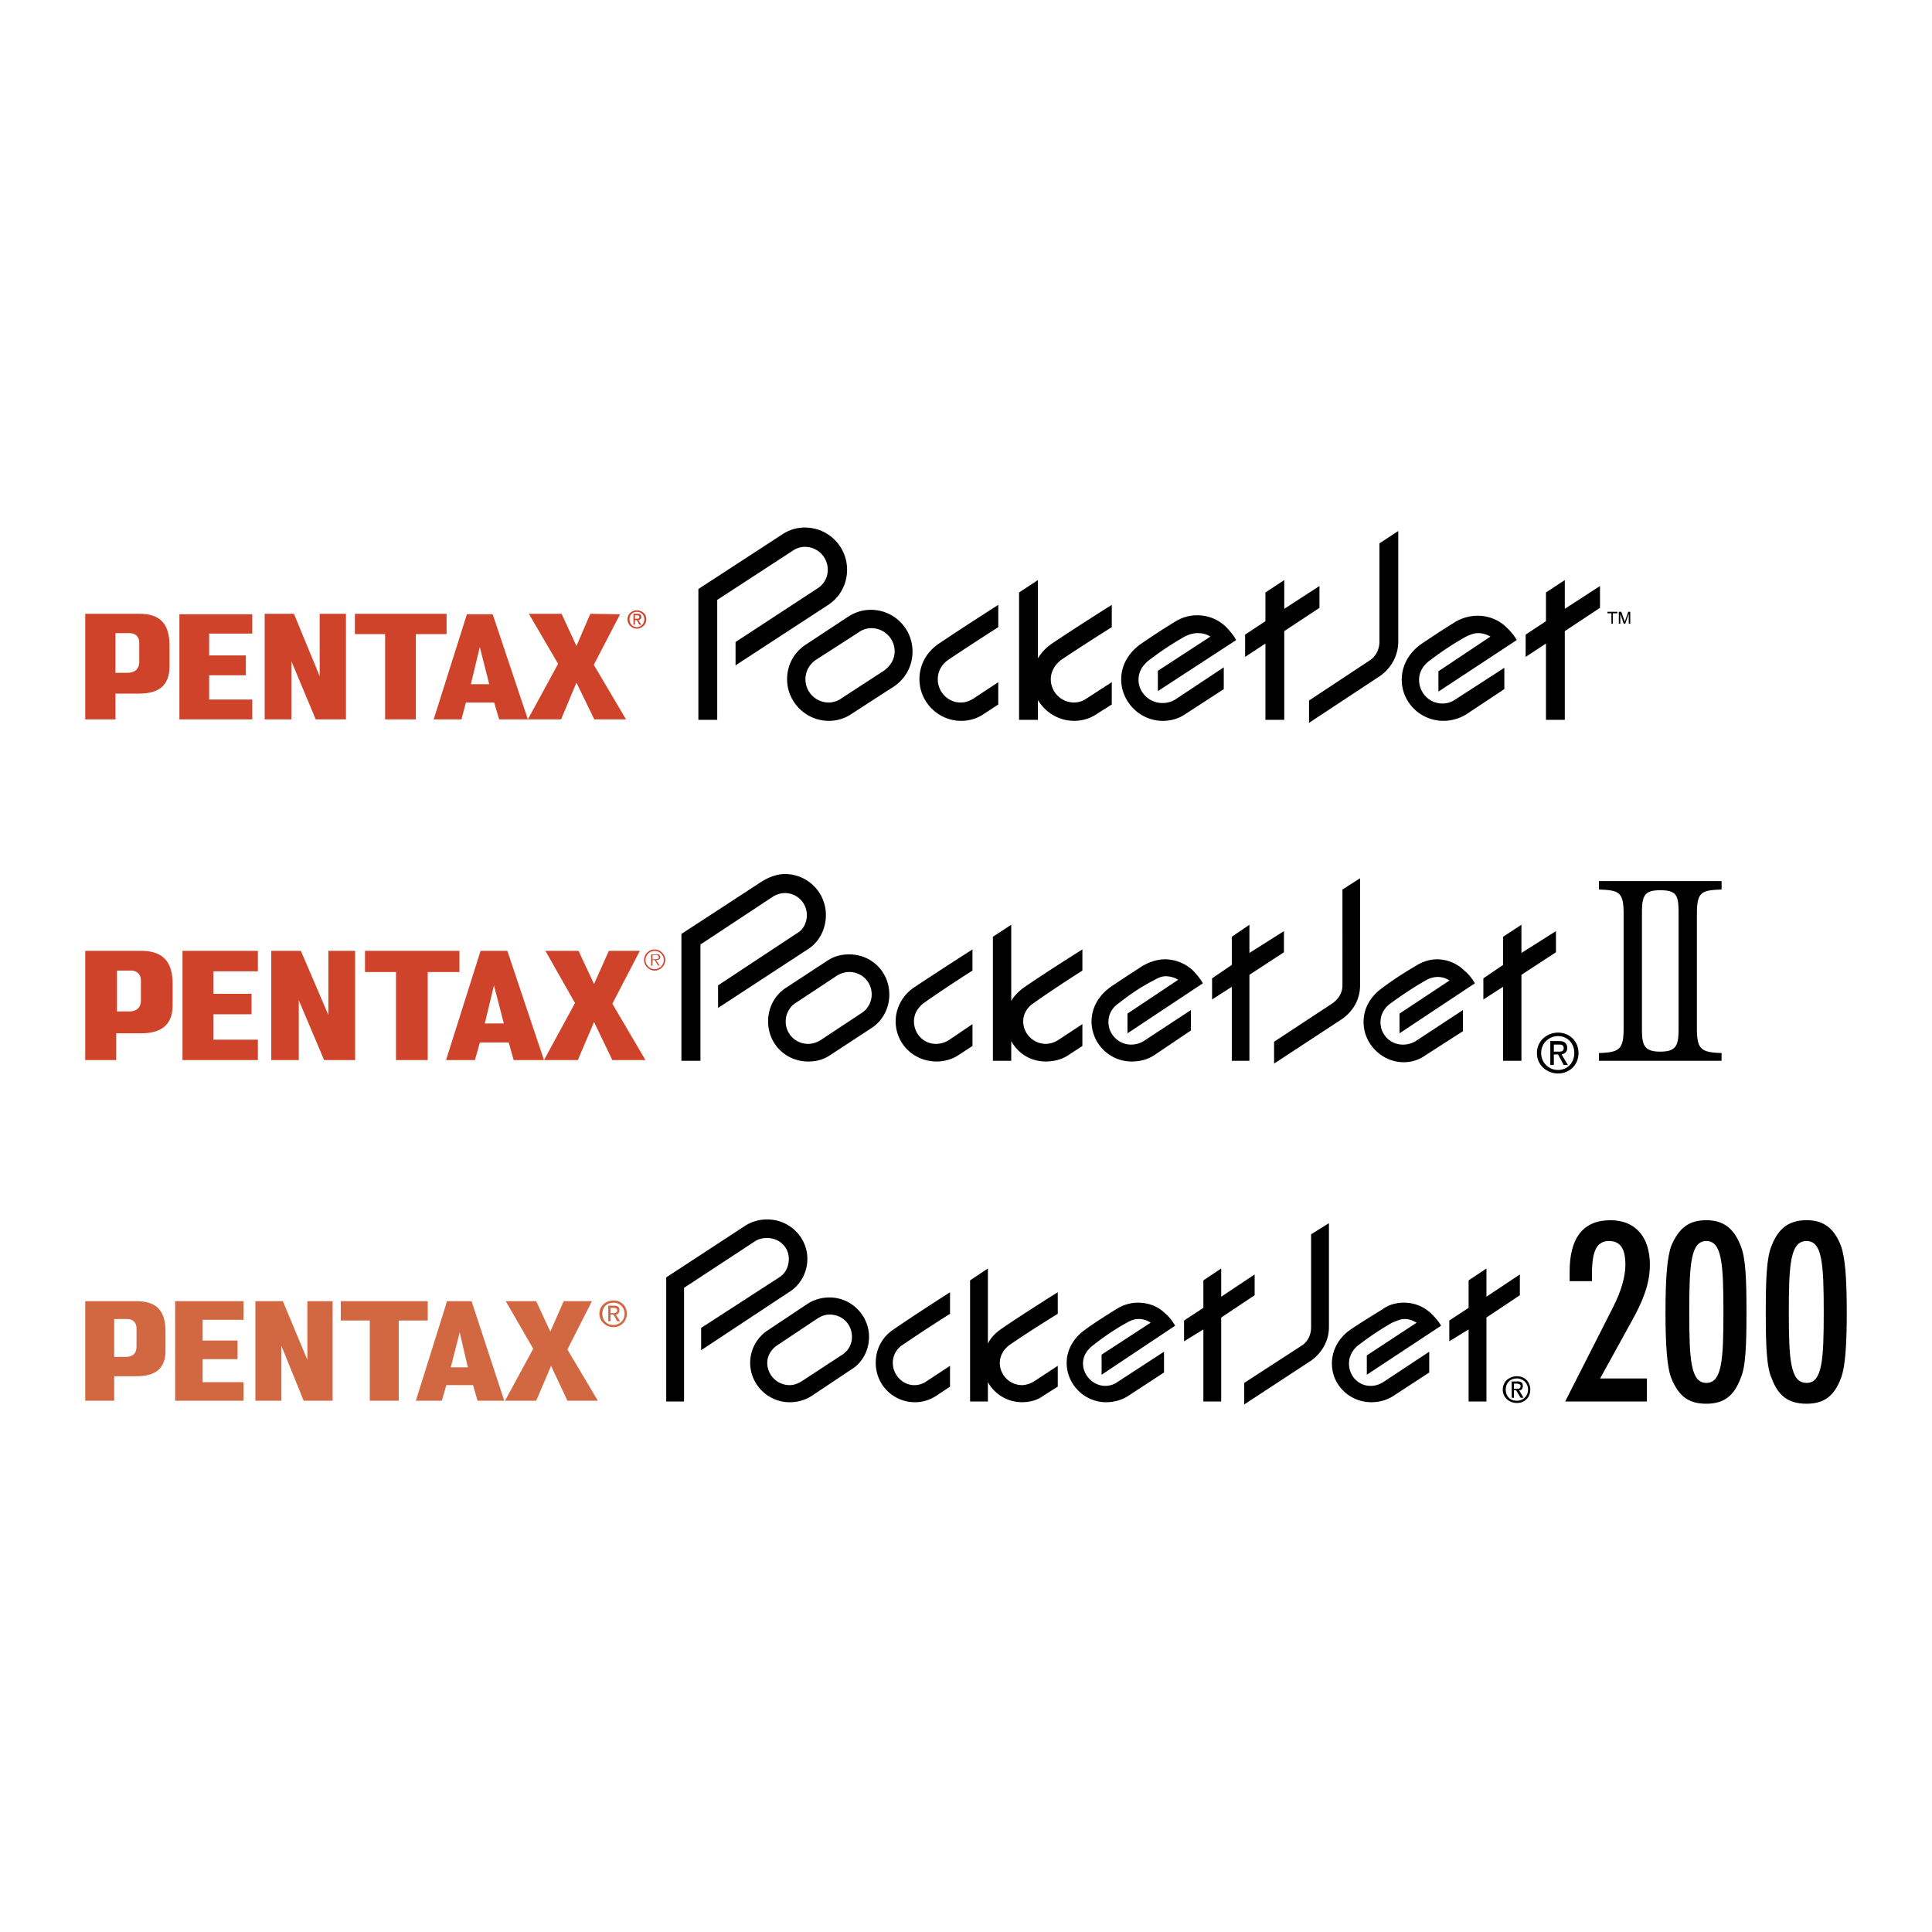 <svg xmlns="http://www.w3.org/2000/svg" width="2500" height="2500" viewBox="0 0 192.756 192.756"><g fill-rule="evenodd" clip-rule="evenodd"><path fill="#fff" d="M0 0h192.756v192.756H0V0z"/><path d="M11.521 71.771V69.2h2.374c1.928 0 3.017-.791 3.017-2.72v-2.077c0-2.324-1.088-3.165-3.017-3.165H8.504v10.533h3.017zm1.384-8.604H11.52v3.956h1.187c.989 0 1.187-.643 1.187-1.088v-1.929c.001-.594-.395-.939-.989-.939zM17.9 71.771V61.287h7.269v1.928h-4.302v2.177h3.66v1.978h-3.66v2.423h4.302v1.978H17.9zM26.406 71.771V61.238h2.918l2.571 6.231v-6.231h2.621v10.533H31.5l-2.423-5.786v5.786h-2.671zM38.423 71.771v-8.506h-3.016v-2.027h9.148v2.027h-3.066v8.506h-3.066zM43.27 71.771l3.313-10.484h2.572l3.511 10.484h-2.868l-.495-1.682h-2.819l-.445 1.682H43.27zm4.599-7.22l.94 3.708h-1.83l.89-3.708z" fill="#cf432a"/><path fill="#cf432a" d="M52.666 71.771l3.016-5.539-2.918-4.994h3.265l1.483 3.214 1.384-3.214 2.968.049-2.621 5.044 3.215 5.44h-3.166l-1.78-3.659-1.533 3.659h-3.313zM63.545 62.721c.494 0 .939-.396.939-.939s-.445-.89-.939-.89c-.495 0-.939.346-.939.89s.445.939.939.939zm-.741-.939c0-.445.296-.742.742-.742.396 0 .742.297.742.742s-.346.791-.742.791c-.446 0-.742-.346-.742-.791zm.544.098h.198l.247.445h.198l-.297-.445c.148-.049.297-.148.297-.297 0-.247-.149-.346-.396-.346h-.396v1.088h.149v-.445zm0-.148v-.346h.198c.148 0 .247.05.247.148 0 .198-.099.198-.247.198h-.198z"/><path d="M81.546 58.715a2.18 2.18 0 0 0 1.039-1.879 2.27 2.27 0 0 0-2.275-2.275c-.445 0-.89.148-1.236.396l-7.517 4.896V71.82h-1.879V58.765l8.357-5.44a3.989 3.989 0 0 1 2.275-.692 4.2 4.2 0 0 1 4.203 4.204c0 1.483-.741 2.77-1.879 3.511l-9.248 6.033v-2.325l8.16-5.341zM84.612 61.534c.692-.445 1.434-.692 2.275-.692a4.147 4.147 0 0 1 4.154 4.154 4.16 4.16 0 0 1-1.879 3.511l-4.204 2.72a3.989 3.989 0 0 1-2.275.692c-2.275 0-4.154-1.879-4.154-4.154 0-1.484.742-2.72 1.879-3.462l4.204-2.769zm-3.214 4.303c-.643.445-1.039 1.137-1.039 1.929a2.321 2.321 0 0 0 2.324 2.324c.445 0 .89-.148 1.236-.396l4.253-2.769c.643-.445 1.088-1.138 1.088-1.929a2.323 2.323 0 0 0-2.325-2.325c-.445 0-.89.149-1.236.396l-4.301 2.77zM94.602 65.837c2.274-1.533 4.996-3.264 4.996-3.264v-2.225s-3.413 2.176-5.985 3.907c-1.138.791-1.879 2.027-1.879 3.511 0 2.275 1.879 4.154 4.154 4.154.841 0 1.632-.247 2.274-.692l1.436-.939v-2.226l-2.473 1.632c-.396.248-.792.396-1.287.396-1.236 0-2.275-1.038-2.275-2.324 0-.793.396-1.485 1.039-1.93zM103.553 69.842v1.978h-1.879V59.111l1.879-1.236v7.813c.346-.593.791-1.038 1.336-1.434 2.57-1.731 6.033-3.907 6.033-3.907v2.225s-2.77 1.731-5.045 3.264c-.594.445-1.039 1.137-1.039 1.929a2.321 2.321 0 0 0 2.324 2.324c.445 0 .891-.148 1.236-.396l2.523-1.632v2.226l-1.484.939a3.989 3.989 0 0 1-2.275.692c-1.531.001-2.867-.839-3.609-2.076zM115.521 68.953l7.812-5.094c-.297-.544-.742-1.038-1.088-1.384a4.092 4.092 0 0 0-2.818-1.088c-.842 0-1.582.248-2.275.693a66.705 66.705 0 0 0-3.412 2.225c-1.088.792-1.879 2.027-1.879 3.462 0 2.275 1.879 4.154 4.154 4.154.84 0 1.631-.247 2.273-.692l3.809-2.473V66.58l-4.846 3.214a2.394 2.394 0 0 1-1.287.346c-1.285 0-2.373-1.039-2.373-2.324 0-.841.445-1.484 1.088-1.978a30.806 30.806 0 0 1 3.512-2.325c.395-.198.84-.346 1.285-.346.494 0 .891.099 1.285.346l-5.24 3.413v2.027zM128.131 60.743v-2.868l-1.879 1.236v2.868l-2.027 1.335v2.226l2.027-1.335v7.615h1.879v-8.852l3.512-2.324v-2.176l-3.512 2.275zM130.604 72.117v-2.226l5.984-3.956c.643-.396 1.039-1.088 1.039-1.929v-9.792l1.879-1.236v11.028c0 1.484-.791 2.77-1.93 3.511l-6.972 4.6zM143.512 69.001l7.812-5.143c-.297-.544-.74-.989-1.088-1.335a4.092 4.092 0 0 0-2.818-1.088c-.842 0-1.633.247-2.275.643a101.24 101.24 0 0 0-3.412 2.225c-1.088.792-1.879 2.027-1.879 3.511 0 2.274 1.879 4.104 4.154 4.104.84 0 1.633-.247 2.275-.643l3.807-2.522v-2.126l-4.895 3.165a2.208 2.208 0 0 1-1.287.396c-1.285 0-2.324-1.039-2.324-2.374 0-.791.445-1.484 1.088-1.929a30.663 30.663 0 0 1 3.512-2.324c.395-.198.84-.396 1.285-.396s.891.148 1.236.346l-5.191 3.462v2.028zM156.121 60.743v-2.868l-1.879 1.236v2.868l-2.027 1.335v2.226l2.027-1.335v7.615h1.879v-8.852l3.512-2.324v-2.176l-3.512 2.275zM160.375 61.188h.395v1.039h.148v-1.039h.445v-.148h-.988v.148zM162.65 62.227V61.04h-.199l-.346.989-.346-.989h-.248v1.187h.148v-.692-.296l.346.989h.148l.348-.989v.988h.149z"/><path fill="#cf432a" d="M18.207 105.766V94.867h7.522v2.039H21.3v2.25h3.797v2.039H21.3v2.532h4.429v2.039h-7.522zM27.065 105.766V94.867h2.954l2.742 6.399v-6.399h2.671v10.899h-3.094l-2.53-5.977v5.977h-2.743zM39.51 105.766v-8.789h-3.093v-2.11h9.421v2.11h-3.164v8.789H39.51zM54.275 105.766l3.094-5.696-2.953-5.203h3.304l1.547 3.305 1.477-3.305h3.093l-2.742 5.274 3.304 5.625h-3.304l-1.828-3.797-1.617 3.797h-3.375zM8.504 105.766V94.867h5.554c2.039 0 3.164.914 3.164 3.305v2.109c0 1.969-1.125 2.812-3.164 2.812h-2.461v2.672H8.504v.001zm4.57-8.93h-1.407v4.078h1.196c.984 0 1.195-.633 1.195-1.055V97.82c0-.632-.421-.984-.984-.984zM44.502 105.766l3.445-10.899h2.671l3.656 10.899h-3.023l-.493-1.758h-2.882l-.493 1.758h-2.881zm3.867-3.657h1.898l-.984-3.797-.914 3.797zM64.259 95.781c0-.562.492-1.055 1.055-1.055.562 0 1.055.492 1.055 1.055s-.493 1.055-1.055 1.055a1.081 1.081 0 0 1-1.055-1.055zm1.969 0a.93.93 0 0 0-.914-.914.931.931 0 0 0-.915.914.93.93 0 0 0 .915.915.932.932 0 0 0 .914-.915zm-.422.563h-.141l-.351-.563h-.211v.563h-.141v-1.125h.774c.07.07.141.211.141.282 0 .21-.211.281-.421.281l.35.562zm-.492-.634c.141 0 .421 0 .421-.21 0-.211-.21-.211-.352-.211h-.281v.422h.212v-.001z"/><path d="M79.516 93.109c.633-.351.984-1.055.984-1.827a2.191 2.191 0 0 0-2.179-2.181c-.422 0-.844.141-1.195.352l-7.242 4.781v11.602h-1.899V93.179l8.086-5.273c.703-.421 1.477-.703 2.25-.703a4.081 4.081 0 0 1 4.078 4.079c0 1.476-.703 2.742-1.828 3.444l-8.93 5.836v-2.25l7.875-5.203zM82.54 95.852c.633-.422 1.336-.633 2.179-.633 2.25 0 4.008 1.758 4.008 4.008 0 1.406-.704 2.672-1.828 3.375l-4.078 2.672c-.633.422-1.336.633-2.18.633-2.25 0-4.008-1.758-4.008-4.008 0-1.406.703-2.672 1.828-3.375l4.079-2.672zm-3.165 4.218c-.562.352-.984 1.055-.984 1.828a2.22 2.22 0 0 0 2.25 2.25c.422 0 .844-.141 1.195-.352l4.148-2.742c.562-.352.984-1.055.984-1.828a2.22 2.22 0 0 0-2.25-2.25c-.421 0-.843.141-1.195.352l-4.148 2.742zM92.171 100.07c2.18-1.547 4.852-3.234 4.852-3.234v-2.11s-3.305 2.11-5.836 3.797c-1.054.703-1.828 1.969-1.828 3.375 0 2.25 1.828 4.008 4.078 4.008.773 0 1.547-.211 2.18-.633l1.407-.914v-2.18l-2.391 1.617a2.428 2.428 0 0 1-1.266.352c-1.195 0-2.18-.984-2.18-2.25 0-.773.422-1.406.984-1.828zM100.891 103.867v1.969h-1.828V93.46l1.828-1.195v7.594c.279-.492.773-.984 1.266-1.336 2.459-1.688 5.834-3.797 5.834-3.797v2.11s-2.67 1.688-4.85 3.234c-.633.422-1.055 1.055-1.055 1.828 0 1.266 1.055 2.25 2.248 2.25.424 0 .846-.141 1.197-.352l2.459-1.617v2.18l-1.404.914c-.635.422-1.406.633-2.252.633-1.477 0-2.74-.773-3.443-2.039zM112.49 103.094l7.523-4.992c-.281-.492-.703-.984-1.055-1.336a4.146 4.146 0 0 0-2.742-1.055c-.773 0-1.547.281-2.18.633-.984.633-2.391 1.547-3.305 2.18-1.053.773-1.828 1.969-1.828 3.375a4.006 4.006 0 0 0 4.008 4.008c.844 0 1.617-.211 2.25-.633l3.656-2.461v-2.039l-4.711 3.094a2.428 2.428 0 0 1-1.266.352c-1.195 0-2.25-.984-2.25-2.25 0-.844.424-1.477 1.055-1.898 1.055-.844 2.32-1.688 3.445-2.25.352-.211.773-.422 1.195-.422.492 0 .914.141 1.266.352l-5.062 3.375v1.967h.001zM124.654 95.078v-2.813l-1.758 1.195v2.813l-1.968 1.336v2.11l1.968-1.266v7.383h1.758v-8.578l3.446-2.251v-2.109l-3.446 2.18zM127.115 106.117v-2.18l5.766-3.797c.633-.422 1.055-1.055 1.055-1.828V88.75l1.758-1.125v10.688c0 1.406-.703 2.602-1.828 3.375l-6.751 4.429zM139.631 103.094l7.521-4.992c-.281-.492-.703-.984-1.055-1.266a3.88 3.88 0 0 0-2.742-1.125c-.771 0-1.545.281-2.178.704-.984.562-2.391 1.477-3.305 2.18-1.055.773-1.828 1.898-1.828 3.375 0 2.18 1.828 4.008 4.008 4.008a3.67 3.67 0 0 0 2.18-.703l3.725-2.391v-2.109l-4.709 3.094a2.428 2.428 0 0 1-1.266.352 2.22 2.22 0 0 1-2.25-2.25c0-.773.422-1.477 1.055-1.898 1.055-.773 2.32-1.617 3.445-2.25a2.363 2.363 0 0 1 1.193-.352c.494 0 .846.141 1.195.352l-4.99 3.305v1.966h.001zM151.793 95.078v-2.813l-1.828 1.195v2.813l-1.969 1.336v2.11l1.969-1.266v7.383h1.828v-8.578l3.445-2.251v-2.109l-3.445 2.18zM171.762 87.906v.843c-1.969.071-2.461.211-2.461 2.391v11.461c0 2.109.422 2.391 2.461 2.461v.773h-12.234v-.773c2.039-.07 2.461-.352 2.461-2.461v-11.46c0-2.18-.492-2.32-2.461-2.391v-.843h12.234v-.001zm-6.117.914c-1.617 0-1.828.562-1.828 2.32v11.461c0 1.688.211 2.32 1.828 2.32s1.828-.633 1.828-2.32v-11.46c0-1.758-.141-2.321-1.828-2.321zM153.762 105.062c0-.984.773-1.688 1.688-1.688s1.617.703 1.617 1.688-.703 1.688-1.617 1.688-1.688-.703-1.688-1.688zm1.687 2.04c1.125 0 2.039-.844 2.039-2.039s-.914-2.039-2.039-2.039-2.109.844-2.109 2.039.984 2.039 2.109 2.039zm-.422-1.899h.422l.562 1.055h.422l-.633-1.055c.281-.07.562-.211.562-.633 0-.492-.281-.703-.844-.703h-.844v2.391h.352v-1.055h.001zm0-.281v-.703h.492c.211 0 .492 0 .492.352s-.281.352-.562.352h-.422v-.001z"/><path d="M60.094 131.08c0-.668.445-1.111 1.112-1.111.593 0 1.111.443 1.111 1.111s-.519 1.111-1.111 1.111c-.667 0-1.112-.443-1.112-1.111zm1.113 1.334c.741 0 1.334-.592 1.334-1.334 0-.814-.593-1.334-1.334-1.334s-1.409.52-1.409 1.334c0 .742.667 1.334 1.409 1.334zm-.297-1.26h.297l.37.668h.297l-.445-.668c.222 0 .371-.148.371-.445s-.148-.443-.519-.443h-.593v1.557h.223v-.669h-.001zm0-.148v-.52h.297c.222 0 .37.074.37.223 0 .223-.148.297-.37.297h-.297z" fill="#d26841"/><path d="M150.229 138.641c0-.668.445-1.111 1.113-1.111.592 0 1.111.443 1.111 1.111s-.52 1.111-1.111 1.111c-.668 0-1.113-.443-1.113-1.111zm1.113 1.334c.74 0 1.334-.52 1.334-1.334s-.594-1.334-1.334-1.334c-.742 0-1.41.52-1.41 1.334s.668 1.334 1.41 1.334zm-.297-1.26h.223l.443.74h.297l-.445-.74c.223 0 .371-.148.371-.445s-.148-.443-.518-.443h-.594v1.629h.223v-.741zm0-.149v-.52h.297c.148 0 .369.074.369.223 0 .297-.221.297-.369.297h-.297zM77.736 127.447c.593-.369.964-1.037.964-1.852 0-1.188-.964-2.076-2.15-2.076-.445 0-.815.074-1.186.297l-7.116 4.67v11.34h-1.779v-12.379l7.931-5.188a4.05 4.05 0 0 1 2.15-.594c2.224 0 4.002 1.779 4.002 3.93 0 1.408-.741 2.668-1.853 3.334l-8.747 5.783v-2.225l7.784-5.04zM80.626 130.043a4.05 4.05 0 0 1 2.15-.594c2.149 0 3.928 1.779 3.928 3.93 0 1.334-.667 2.594-1.779 3.26l-4.002 2.67a4.067 4.067 0 0 1-2.15.592c-2.149 0-3.928-1.779-3.928-3.928a3.87 3.87 0 0 1 1.779-3.262l4.002-2.668zm-3.039 4.15c-.593.371-1.038 1.037-1.038 1.779a2.23 2.23 0 0 0 2.224 2.223c.445 0 .815-.148 1.186-.369l4.077-2.67a2.08 2.08 0 0 0 .963-1.777c0-1.262-.963-2.225-2.224-2.225-.445 0-.815.148-1.186.371l-4.002 2.668zM90.041 134.193c2.149-1.482 4.744-3.113 4.744-3.113v-2.15s-3.262 2.076-5.634 3.707c-1.112.742-1.779 1.928-1.779 3.336a3.908 3.908 0 0 0 3.929 3.928c.741 0 1.482-.223 2.149-.666l1.334-.891v-2.074l-2.372 1.557c-.297.221-.741.369-1.187.369-1.186 0-2.149-1.037-2.149-2.223a2.089 2.089 0 0 1 .965-1.78zM98.564 137.9v1.926h-1.779v-12.082l1.779-1.186v7.486c.297-.592.742-1.037 1.26-1.408 2.373-1.631 5.709-3.707 5.709-3.707v2.15s-2.67 1.631-4.818 3.113c-.52.371-.965 1.037-.965 1.779a2.23 2.23 0 0 0 2.225 2.223c.371 0 .814-.148 1.186-.369l2.373-1.557v2.074l-1.408.891c-.594.443-1.336.666-2.15.666a3.896 3.896 0 0 1-3.412-1.999zM109.906 137.158l7.338-4.893c-.297-.518-.668-.963-1.037-1.26-.668-.666-1.631-1.037-2.67-1.037-.74 0-1.482.223-2.074.592-.965.594-2.373 1.482-3.262 2.15-1.039.742-1.779 1.928-1.779 3.262 0 2.148 1.779 3.928 3.928 3.928.816 0 1.557-.223 2.15-.592l3.633-2.373v-2.074l-4.67 3.039c-.297.221-.742.369-1.188.369-1.186 0-2.223-1.037-2.223-2.223 0-.816.445-1.408 1.037-1.854 1.039-.814 2.225-1.631 3.336-2.225.371-.221.742-.369 1.186-.369.445 0 .891.148 1.188.369l-4.893 3.188v2.003zM121.84 129.375v-2.816l-1.779 1.185v2.742l-1.928 1.262v2.074l1.928-1.185v7.189h1.779v-8.375l3.336-2.224v-2.075l-3.336 2.223zM124.137 140.123v-2.15l5.709-3.705c.592-.371.963-1.037.963-1.854v-9.266l1.779-1.111v10.377c0 1.408-.742 2.594-1.779 3.336l-6.672 4.373zM136.367 137.158l7.414-4.893c-.297-.518-.742-.963-1.039-1.26-.74-.666-1.631-1.037-2.668-1.037-.814 0-1.557.223-2.15.666-.963.594-2.297 1.408-3.26 2.076-1.039.742-1.779 1.928-1.779 3.336 0 2.148 1.779 3.854 3.928 3.854.816 0 1.557-.223 2.15-.592l3.631-2.373v-2.074l-4.596 3.039c-.369.221-.74.369-1.26.369-1.186 0-2.148-.963-2.148-2.223 0-.742.369-1.408.963-1.854a29.128 29.128 0 0 1 3.336-2.225c.371-.146.814-.369 1.26-.369s.814.148 1.186.369l-4.967 3.262v1.929h-.001zM148.303 129.375v-2.816l-1.78 1.185v2.742l-1.927 1.262v2.074l1.927-1.185v7.189h1.78v-8.375l3.334-2.224v-2.075l-3.334 2.223z"/><path d="M11.395 139.752v-2.445h2.224c1.853 0 2.891-.742 2.891-2.52v-2.002c0-2.15-1.038-2.965-2.891-2.965H8.504v9.932h2.891zm1.334-8.152h-1.334v3.779h1.112c.963 0 1.112-.592 1.112-1.037v-1.854c0-.519-.371-.888-.89-.888zM17.473 139.752v-9.932h6.819v1.854h-4.077v2.074H23.7v1.854h-3.485v2.298h4.077v1.852h-6.819zM25.479 139.752v-9.932h2.742l2.446 5.856v-5.856h2.52v9.932h-2.891l-2.223-5.484v5.484h-2.594zM36.894 139.752v-8.004h-2.891v-1.928h8.672v1.928h-2.891v8.004h-2.89zM41.489 139.752l3.113-9.932h2.446l3.262 9.932h-2.669l-.444-1.557h-2.668l-.445 1.557h-2.595zm4.374-6.818l.815 3.484h-1.705l.89-3.484zM50.384 139.752l2.817-5.188-2.743-4.744h3.039l1.409 3.039 1.334-3.039h2.817l-2.447 4.819 3.039 5.113H56.61l-1.63-3.482-1.483 3.482h-3.113z" fill="#d26841"/><path d="M160.977 130.34c.816-1.631 1.188-3.041 1.188-4.152 0-1.631-.52-2.371-1.631-2.371-1.262 0-1.705 1.037-1.705 3.336v.666h-2.225v-.963c0-3.336 1.334-5.115 4.076-5.115 2.447 0 3.93 1.631 3.93 4.447 0 1.854-.668 3.559-1.779 5.561l-3.188 5.781h4.67v2.297h-8.154l4.818-9.487zM168.537 130.932c0-4.818.148-7.115 1.705-7.115s1.705 2.297 1.705 7.115c0 4.744-.148 7.041-1.705 7.041s-1.705-2.297-1.705-7.041zm-2.371 0c0 3.262.148 5.486.592 6.598.742 1.779 1.705 2.52 3.484 2.52 1.705 0 2.742-.74 3.41-2.52.52-1.111.594-3.336.594-6.598s-.074-5.484-.594-6.672c-.668-1.703-1.705-2.52-3.41-2.52-1.779 0-2.742.816-3.484 2.52-.444 1.187-.592 3.41-.592 6.672zM178.471 130.932c0-4.818.148-7.115 1.779-7.115 1.557 0 1.705 2.297 1.705 7.115 0 4.744-.148 7.041-1.705 7.041-1.631 0-1.779-2.297-1.779-7.041zm-2.299 0c0 3.262.074 5.486.594 6.598.666 1.779 1.705 2.52 3.484 2.52 1.705 0 2.742-.74 3.408-2.52.445-1.111.594-3.336.594-6.598s-.148-5.484-.594-6.672c-.666-1.703-1.703-2.52-3.408-2.52-1.779 0-2.818.816-3.484 2.52-.52 1.187-.594 3.41-.594 6.672z"/></g></svg>